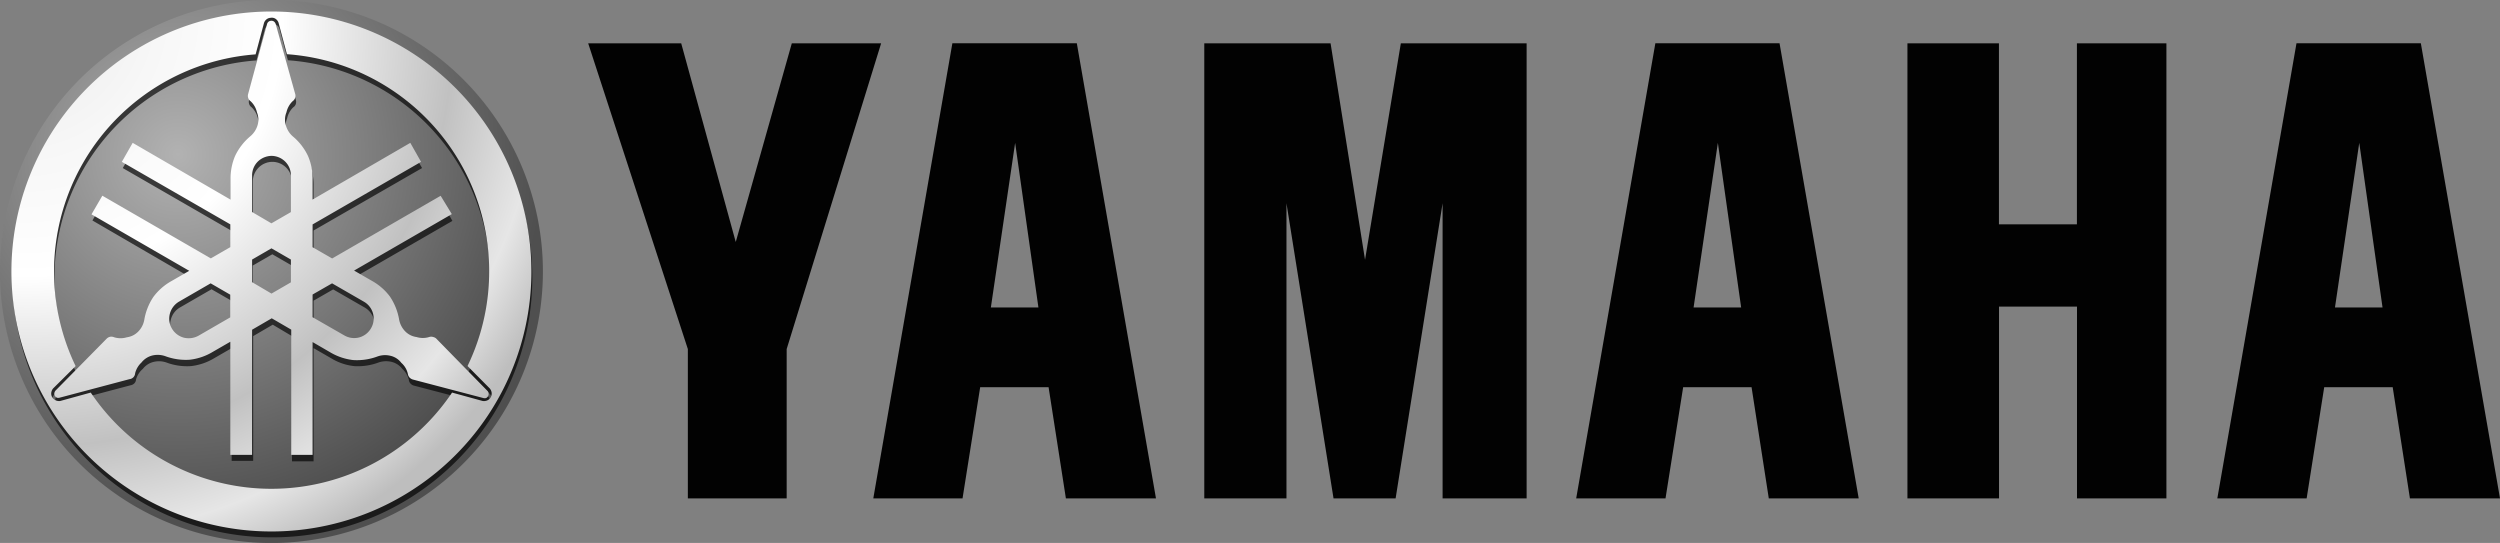 <svg xmlns="http://www.w3.org/2000/svg" xmlns:xlink="http://www.w3.org/1999/xlink" viewBox="0 0 297.52 64.61"><rect x="0" y="0" width="297.52" height="64.61" fill="#808080" stroke="none"/><defs><style>.cls-1{fill:url(#Dégradé_sans_nom_5);}.cls-2{isolation:isolate;opacity:0.66;}.cls-3{fill:url(#Dégradé_sans_nom_4);}.cls-4{fill:#020202;}</style><radialGradient id="Dégradé_sans_nom_5" cx="103.47" cy="518.08" r="32.3" gradientTransform="translate(-118.5 -681.04) scale(1.35)" gradientUnits="userSpaceOnUse"><stop offset="0" stop-color="#b2b2b2"/><stop offset="1" stop-color="#4f4f4f"/></radialGradient><radialGradient id="Dégradé_sans_nom_4" cx="313.55" cy="362.44" r="46.41" gradientTransform="translate(17.58 -741.81) rotate(45) scale(1.63 1.48)" gradientUnits="userSpaceOnUse"><stop offset="0.05" stop-color="#e9e9e9"/><stop offset="0.27" stop-color="#f7f7f7"/><stop offset="0.47" stop-color="#fff"/><stop offset="0.75" stop-color="#c1c1c1"/><stop offset="0.87" stop-color="#dfdfdf"/><stop offset="0.9" stop-color="#e6e6e6"/><stop offset="1" stop-color="#bebebe"/></radialGradient></defs><g id="Calque_2" data-name="Calque 2"><g id="Logo-Yamaha"><g id="Logo"><path id="FondRouge" class="cls-1" d="M32.3,0A32.31,32.31,0,1,0,64.61,32.3,32.31,32.31,0,0,0,32.3,0Z"/><path id="Ombre" class="cls-2" d="M32.41,2.09A30.93,30.93,0,1,0,63.35,33,30.93,30.93,0,0,0,32.41,2.09Zm0,.72a.91.91,0,0,1,.51.16.89.89,0,0,1,.34.45h0l1,3.75A25.91,25.91,0,0,1,55.75,44.28L58.41,47h0a.85.85,0,0,1,.21.51.93.93,0,0,1-.11.54.87.87,0,0,1-.41.37.86.86,0,0,1-.55.06h0l-3.64-1a25.9,25.9,0,0,1-43,0l-3.64,1h0a.92.92,0,0,1-.55-.07.9.9,0,0,1-.4-.37.89.89,0,0,1-.12-.53A.93.93,0,0,1,6.42,47h0l2.65-2.67A25.92,25.92,0,0,1,30.53,7.19l1-3.74v0h0A1,1,0,0,1,31.89,3a.89.89,0,0,1,.53-.16Zm0,.38a.56.56,0,0,0-.31.09.6.6,0,0,0-.2.27l-2.25,8.31a.85.85,0,0,0,0,.52.74.74,0,0,0,.3.39,2.63,2.63,0,0,1,.74,1.32,2.32,2.32,0,0,1,.09,1.47,2.7,2.7,0,0,1-.85,1.36,6.87,6.87,0,0,0-1.83,2.31,6.79,6.79,0,0,0-.55,2.84v2.4L15.9,17.76,14.61,20l12.92,7.45v2.71L25.2,31.47,12.29,24,11,26.24,22.63,33l-2.08,1.2a6.77,6.77,0,0,0-2.18,1.91,7,7,0,0,0-1.09,2.73,2.66,2.66,0,0,1-.75,1.42,2.3,2.3,0,0,1-1.32.65,2.57,2.57,0,0,1-1.5,0,.79.79,0,0,0-.94.2L6.71,47.22a.61.61,0,0,0-.13.31.46.46,0,0,0,.07.3.57.57,0,0,0,.23.23.58.58,0,0,0,.32,0l8.34-2.21a.81.81,0,0,0,.45-.23.74.74,0,0,0,.2-.46A2.54,2.54,0,0,1,17,43.9a2.29,2.29,0,0,1,1.24-.82,2.7,2.7,0,0,1,1.59.07,7,7,0,0,0,2.91.42,6.87,6.87,0,0,0,2.75-.94l2.08-1.2V54.85h2.56V40l2.33-1.36L34.75,40v14.9h2.57V41.43l2.08,1.2a6.63,6.63,0,0,0,2.74.94,7,7,0,0,0,2.91-.43,2.76,2.76,0,0,1,1.61-.06,2.32,2.32,0,0,1,1.22.82,2.59,2.59,0,0,1,.77,1.28.74.74,0,0,0,.2.46.83.83,0,0,0,.44.26l8.35,2.18a.5.5,0,0,0,.32,0,.64.64,0,0,0,.24-.22.56.56,0,0,0,.06-.31.59.59,0,0,0-.12-.31L52.06,41.1a.78.78,0,0,0-.44-.27.76.76,0,0,0-.49.05,2.56,2.56,0,0,1-1.5,0,2.29,2.29,0,0,1-1.32-.66,2.66,2.66,0,0,1-.75-1.42,6.82,6.82,0,0,0-1.09-2.73,6.67,6.67,0,0,0-2.19-1.9L42.21,33l11.63-6.71L52.55,24,39.64,31.48l-2.32-1.34V27.43L50.23,20l-1.29-2.22L37.32,24.47v-2.4a6.8,6.8,0,0,0-.57-2.84,7,7,0,0,0-1.83-2.31,2.7,2.7,0,0,1-.85-1.36,2.32,2.32,0,0,1,.1-1.47,2.55,2.55,0,0,1,.73-1.32.71.71,0,0,0,.3-.38.84.84,0,0,0,0-.52L32.91,3.55a.52.52,0,0,0-.19-.27.51.51,0,0,0-.3-.09Zm0,16.07a2.34,2.34,0,0,1,2.33,2.33V26L32.42,27.3,30.09,26V21.59a2.34,2.34,0,0,1,2.33-2.33Zm0,11,2.32,1.34v2.7l-2.32,1.35-2.34-1.36V31.61l2.34-1.35ZM25.2,34.44l2.33,1.34v2.7l-3.77,2.17a2.33,2.33,0,0,1-1.77.23A2.31,2.31,0,0,1,20.34,38a2.32,2.32,0,0,1,1.08-1.41l3.78-2.18Zm14.45,0,3.77,2.17a2.33,2.33,0,0,1-.56,4.26,2.31,2.31,0,0,1-1.76-.23l-3.78-2.18V35.78l2.33-1.34Z"/><path id="Diapasons" class="cls-3" d="M32.3,1.37A30.94,30.94,0,1,0,63.24,32.3,30.95,30.95,0,0,0,32.3,1.37Zm0,.72a.93.93,0,0,1,.51.16.92.92,0,0,1,.34.46h0l1,3.74A25.91,25.91,0,0,1,55.64,43.56l2.65,2.67h0a1,1,0,0,1,.22.51.91.91,0,0,1-.11.54.87.87,0,0,1-.41.37,1,1,0,0,1-.55.07h0l-3.64-1a25.91,25.91,0,0,1-43,0l-3.63,1h0a1,1,0,0,1-.55-.08.92.92,0,0,1-.41-.37.88.88,0,0,1-.11-.53,1,1,0,0,1,.22-.51h0L9,43.57A25.92,25.92,0,0,1,30.42,6.47l1-3.74v0h0a.92.92,0,0,1,.34-.46.94.94,0,0,1,.53-.16Zm0,.38a.56.56,0,0,0-.31.09.54.54,0,0,0-.2.27l-2.25,8.32a.81.81,0,0,0,0,.51.71.71,0,0,0,.29.39,2.57,2.57,0,0,1,.75,1.32,2.32,2.32,0,0,1,.09,1.47,2.72,2.72,0,0,1-.86,1.36A6.94,6.94,0,0,0,28,18.51a6.8,6.8,0,0,0-.56,2.84v2.41L15.79,17,14.5,19.26,27.41,26.7v2.71l-2.32,1.34L12.18,23.29l-1.29,2.22,11.63,6.72-2.08,1.2a6.8,6.8,0,0,0-2.19,1.91,7,7,0,0,0-1.08,2.73,2.66,2.66,0,0,1-.75,1.42,2.3,2.3,0,0,1-1.32.65,2.6,2.6,0,0,1-1.51,0,.82.82,0,0,0-.49-.06.83.83,0,0,0-.44.26L6.59,46.5a.71.71,0,0,0-.13.31.55.55,0,0,0,.07.3.64.64,0,0,0,.24.22.58.58,0,0,0,.32,0l8.33-2.21a.74.74,0,0,0,.66-.69,2.59,2.59,0,0,1,.76-1.29,2.37,2.37,0,0,1,1.24-.82,2.73,2.73,0,0,1,1.6.07,7,7,0,0,0,2.91.42,6.78,6.78,0,0,0,2.74-.94l2.08-1.2V54.13H30V39.24l2.34-1.36,2.32,1.35v14.9H37.2V40.71l2.07,1.2a6.87,6.87,0,0,0,2.75.94,7,7,0,0,0,2.91-.43,2.69,2.69,0,0,1,1.61-.06,2.26,2.26,0,0,1,1.22.82,2.45,2.45,0,0,1,.77,1.28.87.87,0,0,0,.2.46.89.89,0,0,0,.45.26l8.34,2.19a.62.62,0,0,0,.33,0,.54.54,0,0,0,.23-.22.49.49,0,0,0,.07-.31.53.53,0,0,0-.13-.31L52,40.38a.78.78,0,0,0-.44-.27.75.75,0,0,0-.49,0,2.56,2.56,0,0,1-1.5,0,2.31,2.31,0,0,1-1.33-.66,2.72,2.72,0,0,1-.74-1.41,7,7,0,0,0-1.09-2.74,6.77,6.77,0,0,0-2.19-1.9l-2.08-1.2,11.63-6.72L52.44,23.3,39.53,30.76,37.2,29.42V26.71l12.91-7.45L48.83,17,37.2,23.75v-2.4a6.65,6.65,0,0,0-.57-2.84,6.84,6.84,0,0,0-1.82-2.31A2.7,2.7,0,0,1,34,14.84a2.25,2.25,0,0,1,.09-1.47,2.62,2.62,0,0,1,.73-1.32.79.79,0,0,0,.3-.91L32.8,2.83a.6.6,0,0,0-.2-.27.5.5,0,0,0-.29-.09Zm0,16.08a2.34,2.34,0,0,1,1.64.68,2.3,2.3,0,0,1,.68,1.64v4.37l-2.32,1.34L30,25.23V20.87a2.34,2.34,0,0,1,.68-1.64,2.41,2.41,0,0,1,1.66-.68Zm0,11,2.32,1.34v2.71l-2.31,1.34L30,33.58V30.89l2.33-1.35Zm-7.23,4.17,2.33,1.35v2.7l-3.77,2.18a2.42,2.42,0,0,1-1.77.23,2.34,2.34,0,0,1-1.64-2.86,2.37,2.37,0,0,1,1.08-1.42Zm14.45,0,3.78,2.18a2.3,2.3,0,0,1,.84,3.19,2.31,2.31,0,0,1-1.41,1.07A2.34,2.34,0,0,1,41,39.93L37.2,37.75v-2.7Z"/></g><g id="Yamaha"><path id="path30" class="cls-4" d="M70,5.16,81.86,41.54V59.31H93.62V41.54L104.86,5.16H94.23L87.56,28.8,81.07,5.16Z"/><path id="path32" class="cls-4" d="M143.32,5.16V59.31h9.78V24.19l5.6,35.12h7.39l5.59-35.12V59.31h10V5.16H166.71l-4.26,25.76-4.1-25.76Z"/><path id="path34" class="cls-4" d="M227,5.16V59.31h10.9V36.49h9.28V59.31h10.64V5.16H247.17V26.7h-9.28V5.16Z"/><path id="path36" class="cls-4" d="M273.3,5.15l-9.42,54.16h10.63l2.09-13.23h8.15l2.05,13.23h10.72L288.1,5.15ZM280.77,17l2.77,19.59h-5.66Z"/><path id="path38" class="cls-4" d="M197,5.15l-9.42,54.16h10.63l2.1-13.23h8.14l2.05,13.23H221.2L211.78,5.15ZM204.44,17l2.77,19.59h-5.66Z"/><path id="path40" class="cls-4" d="M113.34,5.15l-9.41,54.16h10.62l2.1-13.23h8.14l2.06,13.23h10.72L128.15,5.15ZM120.81,17l2.77,19.59h-5.66Z"/></g></g></g></svg>